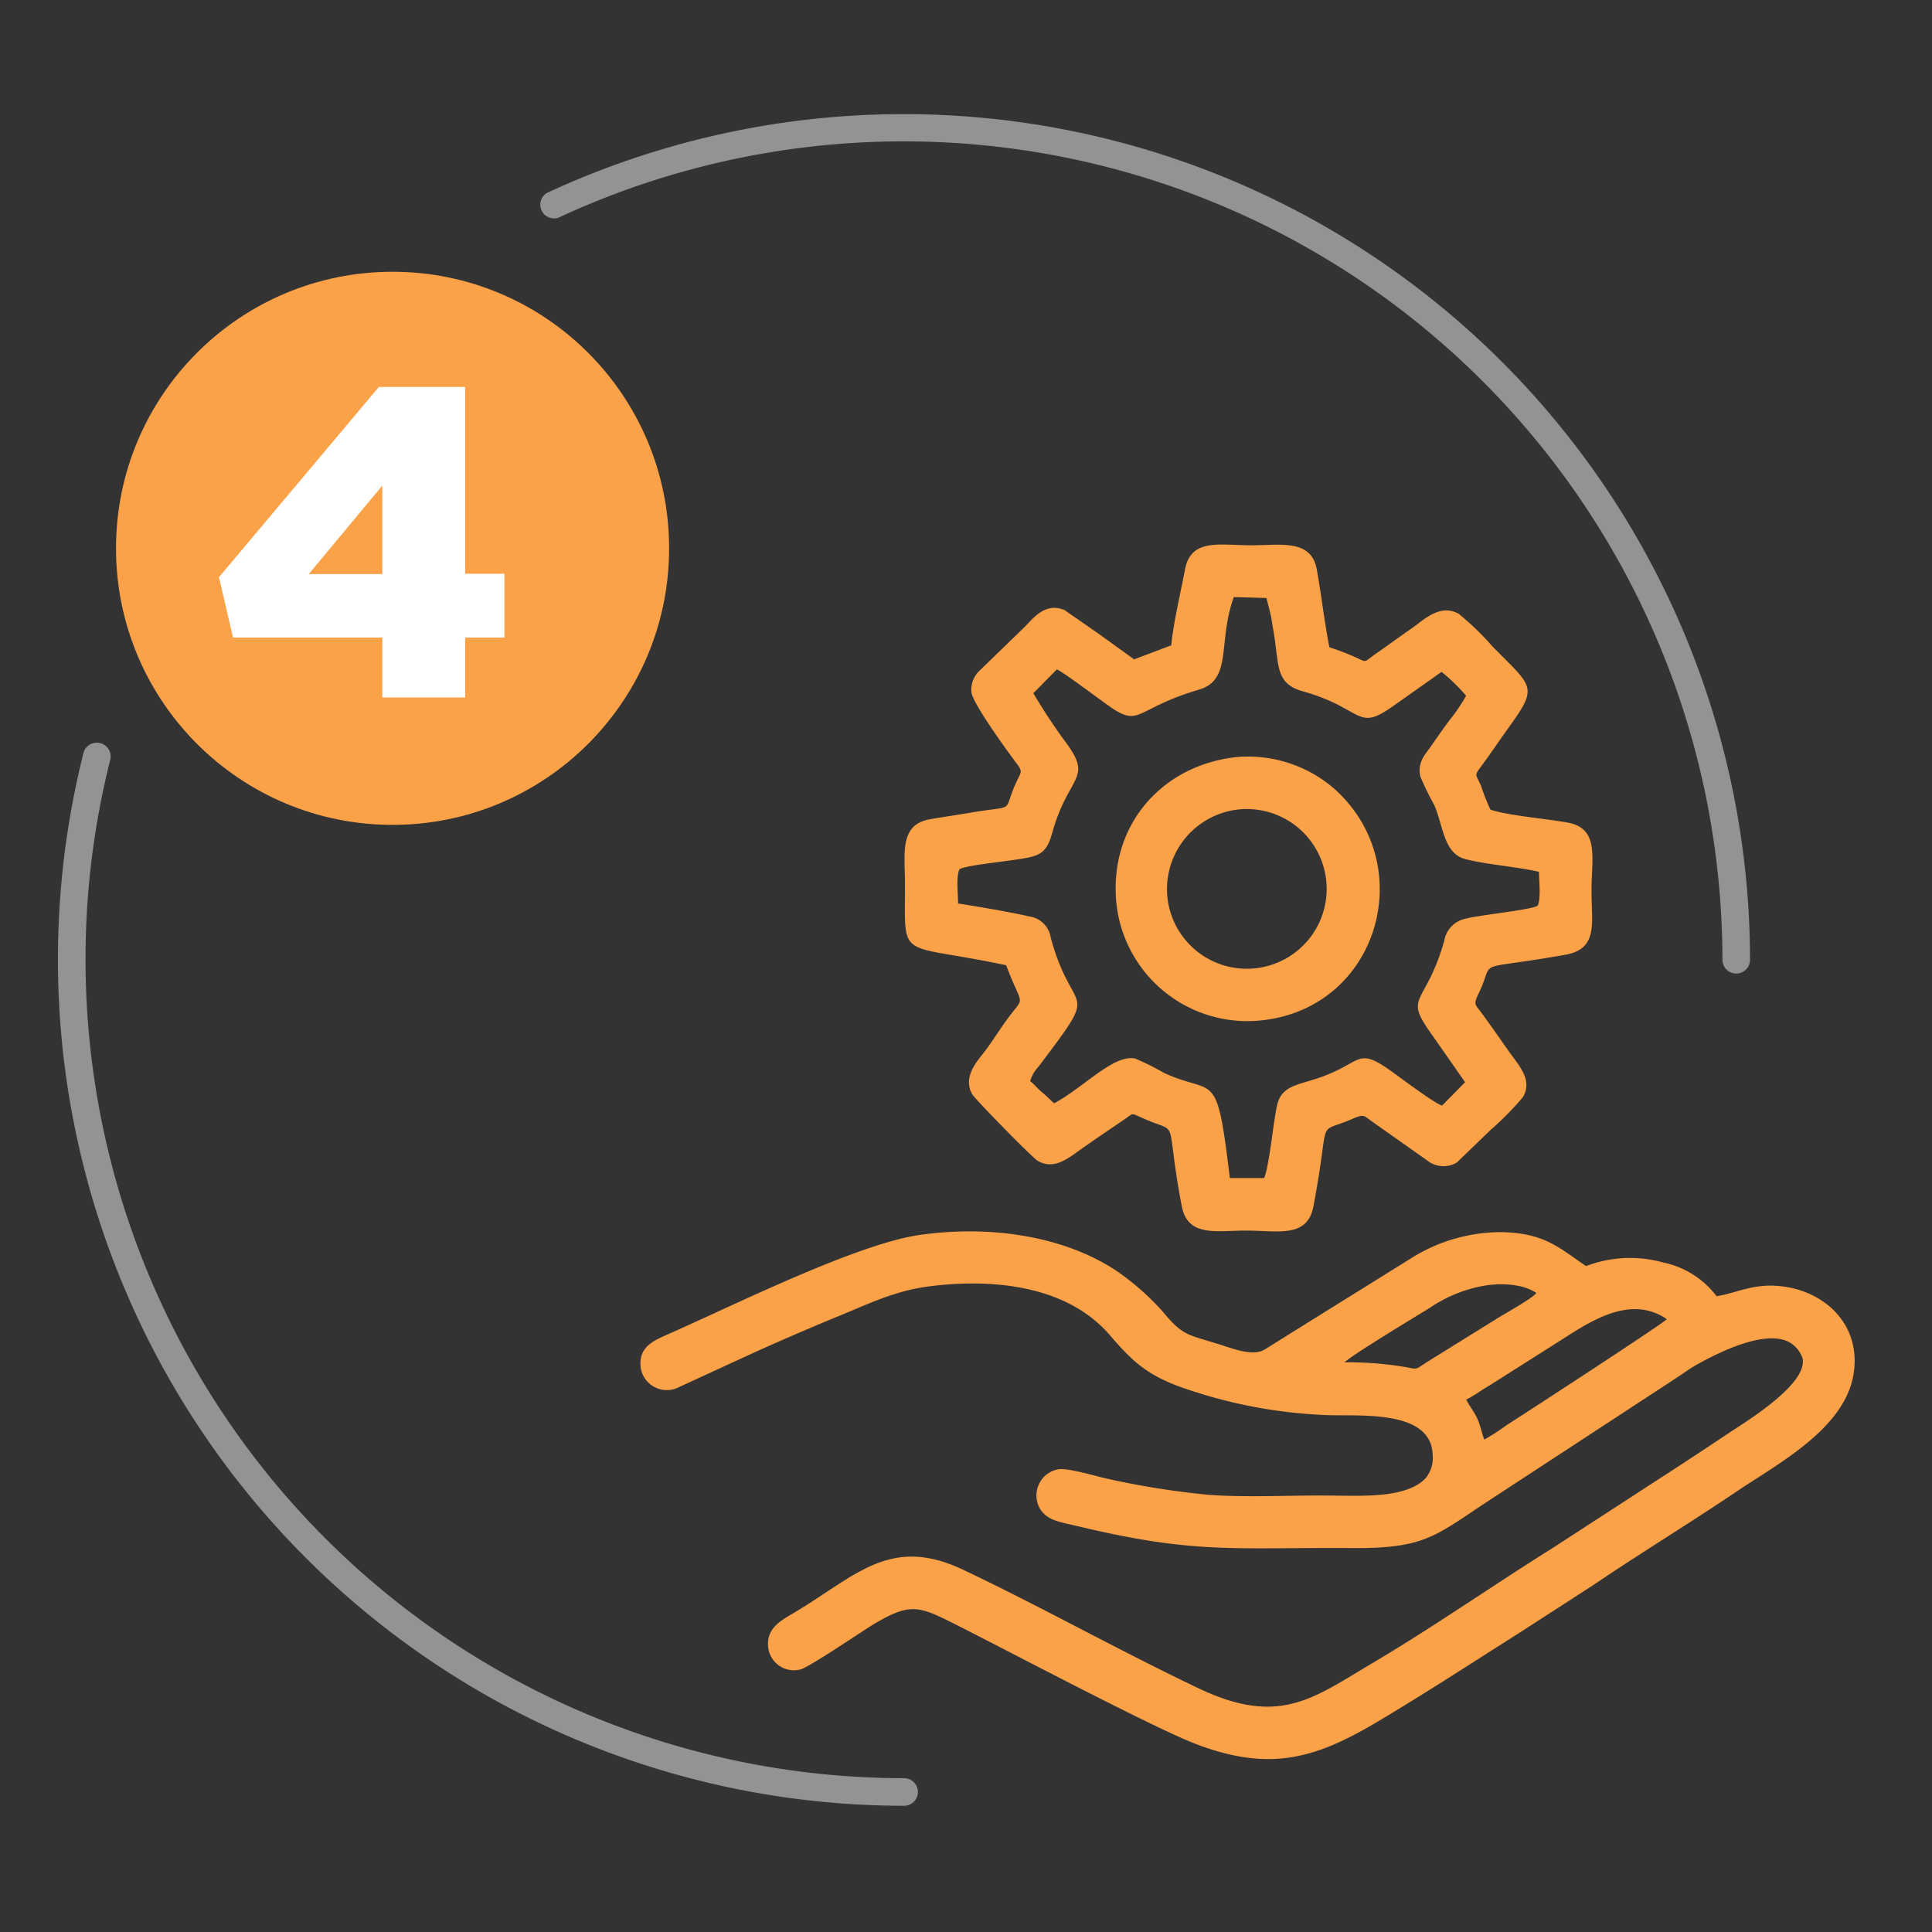 <svg id="Слой_1" data-name="Слой 1" xmlns="http://www.w3.org/2000/svg" viewBox="0 0 210 210"><rect x="0" y="0" width="210" height="210" fill="#333333" stroke="none"/><defs><style>.cls-1{fill:#939393;}.cls-2,.cls-4{fill:#fba249;}.cls-3{fill:#fff;}.cls-4{fill-rule:evenodd;}</style></defs><path class="cls-1" d="M188.72,105.82a1.5,1.5,0,0,1-1.5-1.5A89,89,0,0,0,60.66,23.68,1.5,1.5,0,0,1,59.39,21a92,92,0,0,1,130.83,83.36A1.5,1.5,0,0,1,188.72,105.82Z"/><path class="cls-1" d="M98.27,196.28A92,92,0,0,1,9.07,81.86a1.5,1.5,0,1,1,2.91.73A89,89,0,0,0,98.27,193.28a1.5,1.5,0,1,1,0,3Z"/><circle class="cls-2" cx="42.67" cy="59.6" r="30.06"/><path class="cls-3" d="M41.56,75.81V69.3H25.33L23.8,62.74,41.18,42.06h9.38v20.3h4.27V69.3H50.56v6.51Zm-8-13.41h8V52.78Z"/><path class="cls-4" d="M127.27,70.16l-4,1.51-3.79-2.74-3.79-2.63c-2.12-.88-3.46,1-4.28,1.81l-5,4.85a2.83,2.83,0,0,0-.82,2.28c.11,1.2,4,6.54,5,7.86.62.86.36.81-.23,2.16-1.41,3.21.22,2.2-5.09,3.11-1.33.23-2.76.43-4.15.67-3.44.59-2.74,3.77-2.75,7.14,0,8.46-.85,6.21,11,8.74,1.51,4.08,2,3.47.85,4.9s-2,2.85-3,4.22c-.82,1.14-2.66,2.88-1.55,4.89.3.54,6.48,6.84,7.09,7.22,1.84,1.13,3.47-.35,5-1.42s2.8-1.93,4.29-2.94c1.28-.86.76-.86,2.32-.18,4,1.76,2.18-.63,4.07,9.44.65,3.51,3.82,2.68,7.22,2.71s6.46.79,7.11-2.66c1.91-10.09.18-7.74,4.08-9.42,1.46-.63,1.3-.47,2.39.3l6.22,4.39a2.88,2.88,0,0,0,2.88,0l3.68-3.55a32.63,32.63,0,0,0,3.51-3.56c1.13-1.91-.52-3.54-1.54-5s-1.93-2.77-2.94-4.14c-.74-1-.92-.91-.29-2.22,1.85-3.82-1-2.28,9.37-4.12,3.62-.64,2.86-3.39,2.86-7,0-3.45.88-6.67-2.49-7.35C168.21,89,163.8,88.64,162,88a23.39,23.39,0,0,1-1-2.53c-.6-1.41-.81-1.08.06-2.26,1.08-1.46,1.93-2.75,3-4.23,3.19-4.43,2.5-4.29-1.84-8.72a29.78,29.78,0,0,0-3.68-3.55c-2-1.11-3.74.63-4.94,1.48-1.44,1-2.8,2-4.24,3-1.19.87-.76.81-2.21.17a27.94,27.94,0,0,0-2.65-1c-.55-2.79-.86-5.62-1.37-8.45-.6-3.36-3.94-2.63-7.17-2.64-3.39,0-6.51-.8-7.16,2.65-.48,2.55-1.27,5.83-1.5,8.31Zm6.94,12.15A14.3,14.3,0,0,1,145,85.71c9.29,8.24,4.92,23.78-7.79,25.19a14.32,14.32,0,0,1-15.87-12.79c-.8-8.47,5-14.89,12.92-15.8Zm0,5.73a8.68,8.68,0,1,1-7.25,10,8.71,8.71,0,0,1,7.25-10Zm52.41,52.84c1.84-.28,3.14-1,5.36-1.13,5.53-.2,10.39,3.7,9.51,9.51-.89,6-8.25,9.84-12.7,12.84-5.09,3.44-10.41,6.67-15.56,10.16l-7.81,5.05c-5.37,3.4-10.18,6.55-15.7,9.84-6.74,4-11.76,5.54-20,2.31-5-2-19.92-9.9-25.52-12.72-4.33-2.19-5.17-2.64-9.37-.11-1.31.8-6.92,4.63-7.86,4.84a2.82,2.82,0,0,1-3.49-2.83c0-1.88,1.75-2.68,3-3.44,6.65-4,10.32-8.3,18.2-4.58,8.43,4,16.69,8.64,25.55,12.87s12.53,1.07,19-2.75,13.23-8.54,19.62-12.53l11.59-7.53c2.66-1.71,5.14-3.36,7.76-5.1,1.75-1.16,8.44-5.26,7.71-8a3.19,3.19,0,0,0-1.5-1.73c-2.66-1.32-7.57,1.15-9.87,2.42-.71.39-1.32.83-1.95,1.26l-21.28,13.92c-5.42,3.61-6.66,4.87-14.35,4.82-12.9-.09-17,.69-29.81-2.38-1.9-.46-3.54-.6-4.25-2.18a2.89,2.89,0,0,1,2.1-4c1.08-.18,4,.72,5.26,1a90,90,0,0,0,11.11,1.77c4,.3,8.62.05,12.7.08,3.72,0,8.74.4,10.9-1.9a3.46,3.46,0,0,0,.75-2.54c-.15-5-8.14-4.15-11.65-4.31a53.62,53.62,0,0,1-16-3.14c-3.48-1.32-5-2.72-7.38-5.48-4.61-5.43-12.68-6.29-19.82-5.35-3.61.47-6.57,1.93-9.65,3.19s-6,2.53-9,3.87l-8.69,4a2.87,2.87,0,0,1-3.89-2.26c-.26-2.19,1.35-2.9,2.87-3.57,7-3.06,20.59-9.89,27.55-10.85,7.83-1.09,15.66.22,21.18,3.84a27.89,27.89,0,0,1,5.14,4.5c2.16,2.62,2.65,2.48,6.1,3.55,1.43.44,3.67,1.38,5,.57,5.29-3.31,10.41-6.49,15.74-9.81a18.37,18.37,0,0,1,10-2.94c4.64.09,6.25,1.69,9.17,3.69a13.41,13.41,0,0,1,8.37-.4,9.79,9.79,0,0,1,5.87,3.73Zm-40.49,7.2a37.48,37.48,0,0,1,6.91.56c1.14.25.79.19,2.58-.91l6.84-4.25c.84-.55,4.19-2.38,4.53-2.94-1.55-1.08-4.3-1.12-6.22-.68a15.13,15.13,0,0,0-5.3,2.26c-1.26.79-8.94,5.4-9.34,6Zm13.23,4c.32.71.76,1.19,1.16,2s.52,1.67.82,2.39a21.55,21.55,0,0,0,2.37-1.53c2.05-1.3,17.11-11.1,17.46-11.55-4.13-2.88-8.89.65-11.77,2.45L162,150.53c-1,.58-1.69,1.14-2.59,1.58ZM114.87,72.76c.53.17,4.64,3.25,5.46,3.83,3.7,2.65,2.76.51,10-1.63,3.67-1.09,2-5.18,3.78-10.06l3.55.1.5,2c.1.68.21,1.27.32,1.94.56,3.53.19,5.36,3.11,6.2a21.23,21.23,0,0,1,3.3,1.2c3.27,1.58,3.38,2.61,6.42.49l5.38-3.8a19.74,19.74,0,0,1,2.67,2.6,19.71,19.71,0,0,1-1.86,2.73c-.65.87-1.3,1.81-1.94,2.73s-1.51,1.74-1.18,3.3a30.48,30.48,0,0,0,1.52,3.12c1,2.29,1,5.29,3.44,5.89s5.38.79,7.94,1.36c0,1,.24,2.9-.15,3.69-.87.49-6.35,1-7.88,1.42a2.94,2.94,0,0,0-2.27,2.41c-2,7-4.39,5.86-1.58,9.84l3.85,5.51-2.5,2.54c-.77-.19-4.71-3.16-5.61-3.8-3.39-2.39-3.12-1.14-6.58.33-3.15,1.34-5.24,1-5.77,3.54-.39,1.79-.82,6.43-1.38,7.81l-3.73,0c-1.47-12.15-1.56-8.85-7.18-11.44a25.72,25.72,0,0,0-3.12-1.55c-2.33-.48-5.53,3.1-8.8,4.87-.48-.43-.67-.66-1.3-1.19s-.81-.84-1.31-1.23a4,4,0,0,1,.93-1.59c6.91-9.17,3.76-5,1.31-14a2.75,2.75,0,0,0-2.34-2.31c-2.47-.55-5.21-1-7.73-1.41,0-1.06-.24-2.94.16-3.73,1.15-.55,6.2-.89,7.93-1.37,1.33-.37,1.75-1.17,2.13-2.54,1.76-6.31,4.41-5.81,1.62-9.69a62.45,62.45,0,0,1-3.66-5.52Z"/></svg>